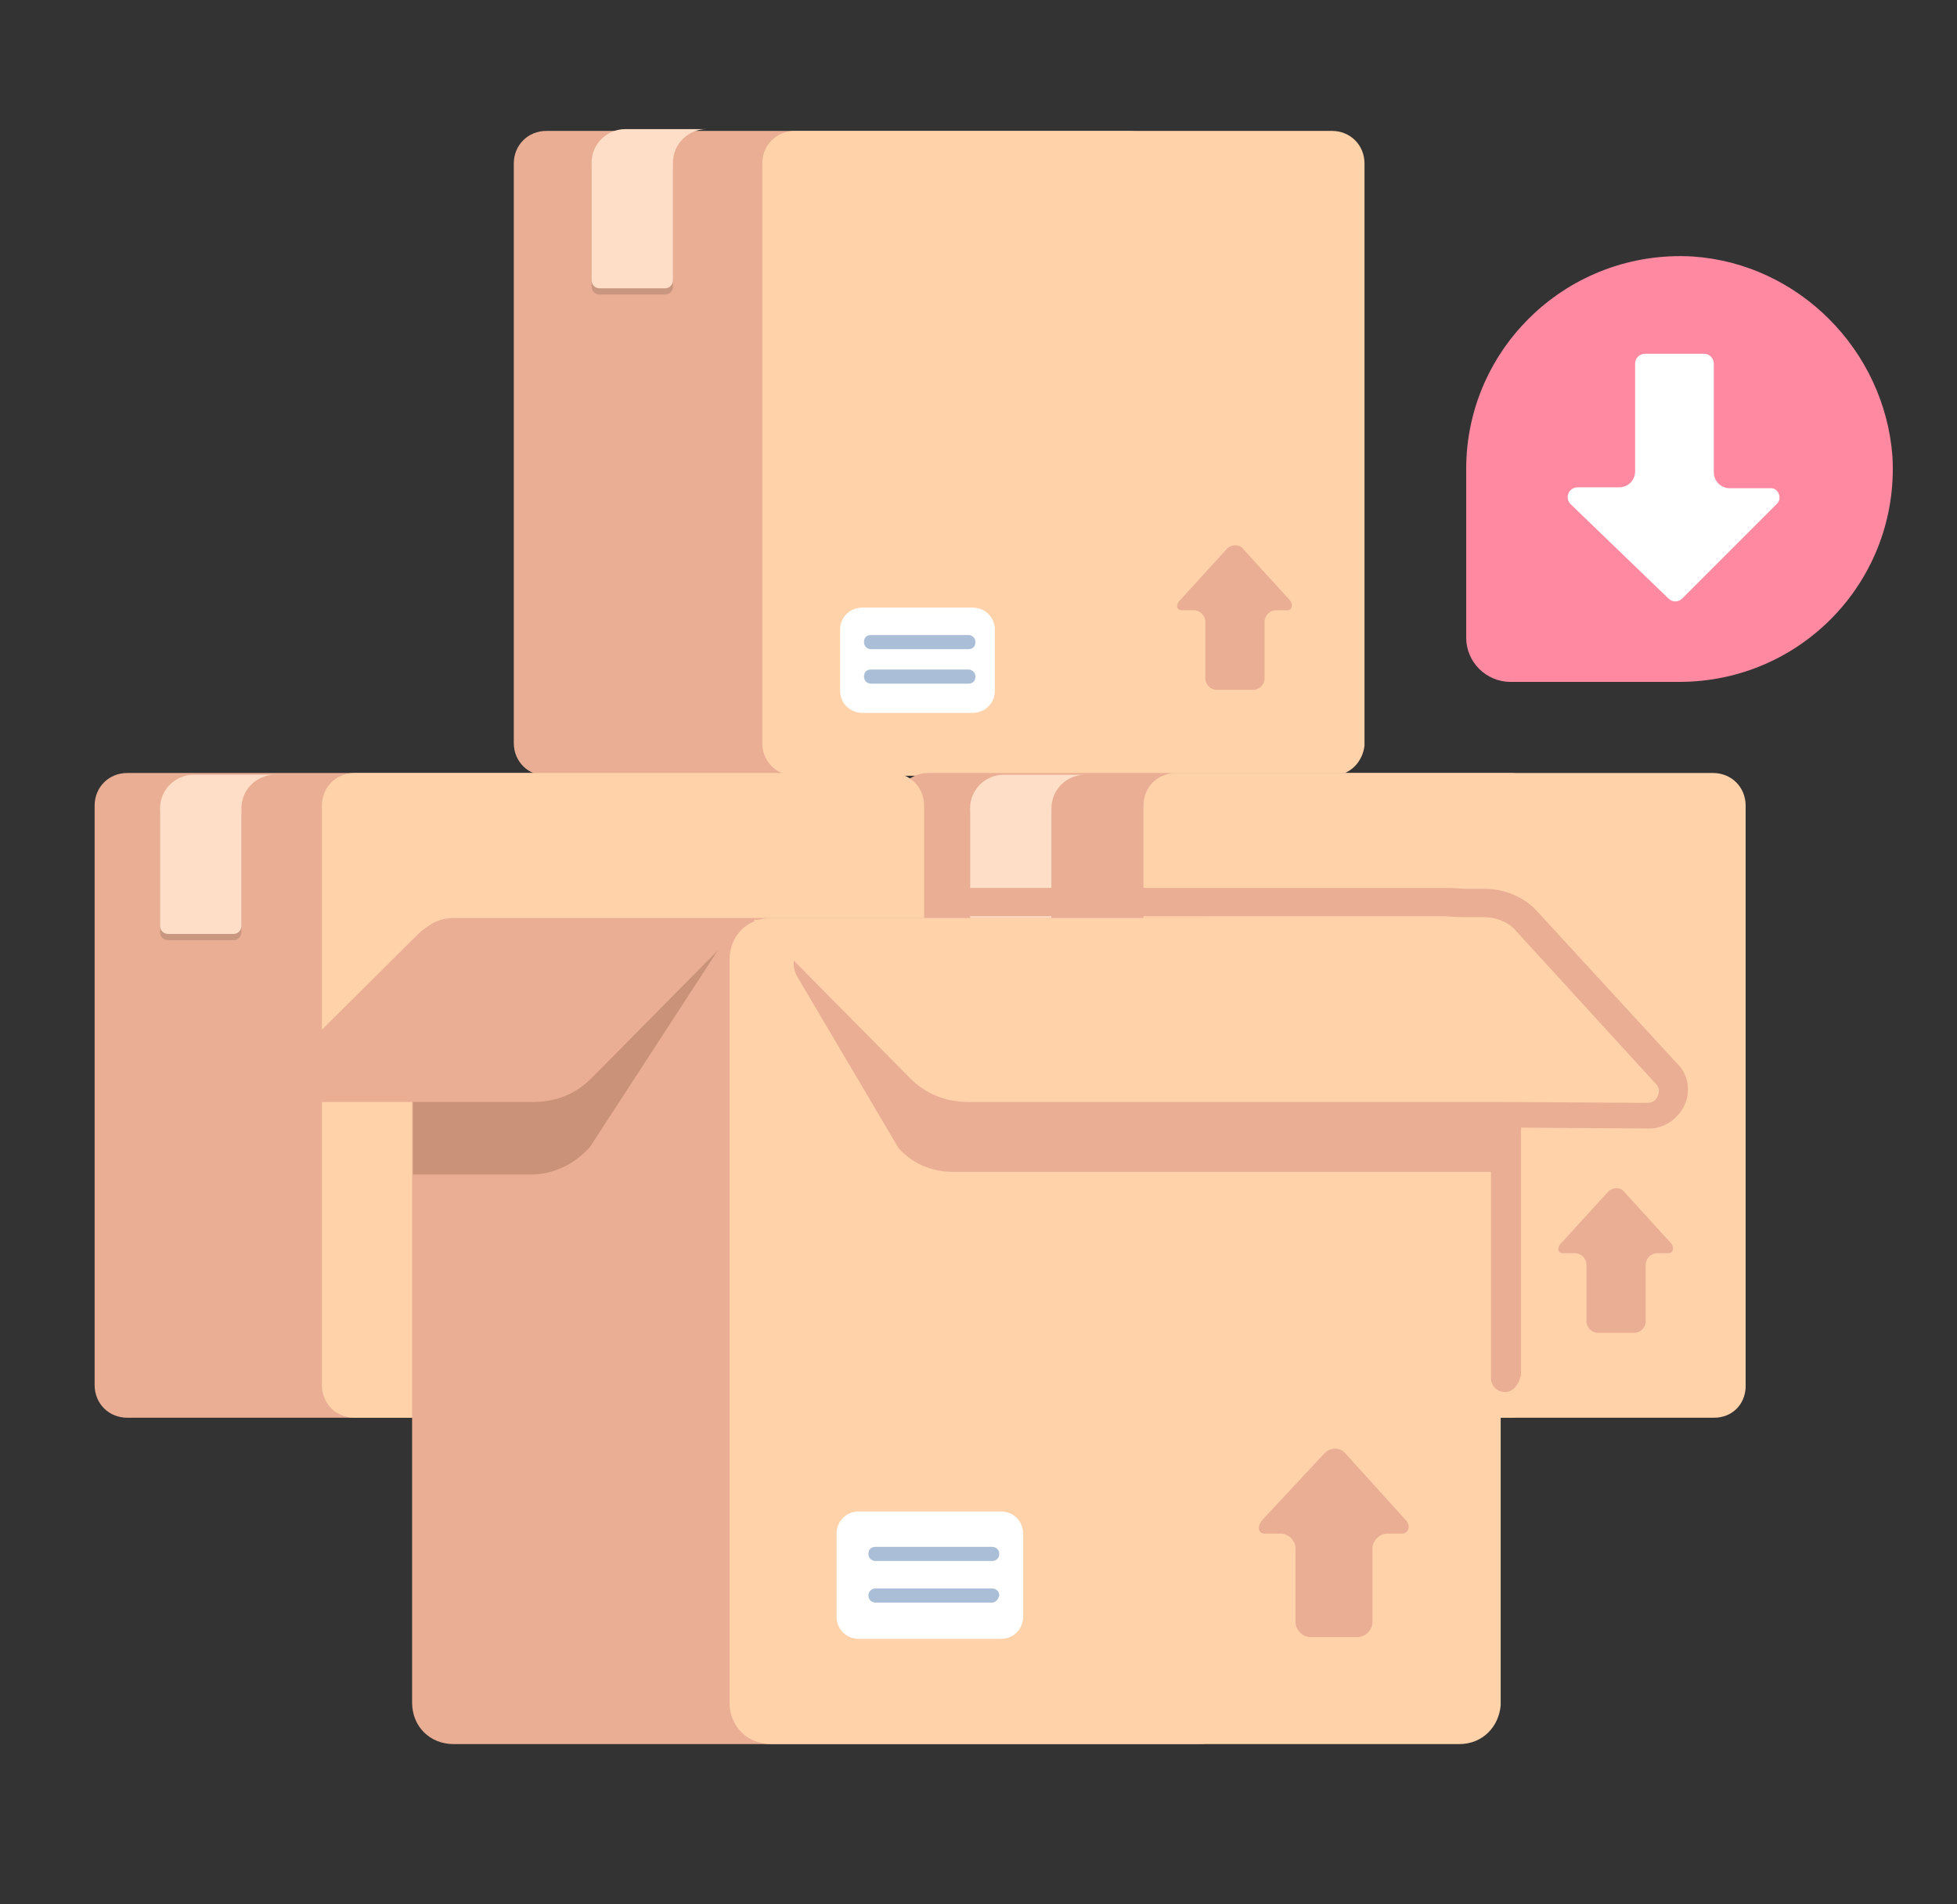 <svg id="Layer_1" xmlns="http://www.w3.org/2000/svg" xmlns:xlink="http://www.w3.org/1999/xlink" viewBox="0 0 221.3 215.3"><rect x="0" y="0" width="221.3" height="215.3" fill="#333333" stroke="none"/><style>.st0{clip-path:url(#SVGID_2_)}.st1{fill:#e9ae94}.st2{fill:#ffd2a9}.st3{clip-path:url(#SVGID_4_)}.st4{fill:#c99680}.st5{fill:#fedec6}.st6{clip-path:url(#SVGID_6_)}.st7{clip-path:url(#SVGID_8_)}.st8{enable-background:new}.st9{fill:#c99279}.st10{fill:#ff89a1}.st11{fill:#fff}.st12{fill:#aabfd7}</style><title>contaazul-tela-de-xxx-xxx-xxx</title><defs><path id="SVGID_1_" d="M127.6 87.7H61.8c-2.1 0-3.7-1.6-3.7-3.7V18.5c0-2.1 1.6-3.7 3.7-3.7h65.8c2.1 0 3.7 1.6 3.7 3.7v65.8c-.2 1.8-1.8 3.4-3.7 3.4z"/></defs><clipPath id="SVGID_2_"><use xlink:href="#SVGID_1_" overflow="visible"/></clipPath><g class="st0"><path class="st1" d="M127.6 87.7H61.8c-2.1 0-3.7-1.6-3.7-3.7V18.5c0-2.1 1.6-3.7 3.7-3.7h65.8c2.1 0 3.7 1.6 3.7 3.7v65.8c-.2 1.8-1.8 3.4-3.7 3.4z"/></g><path class="st2" d="M150.6 87.7H89.9c-2.1 0-3.7-1.6-3.7-3.7V18.5c0-2.1 1.6-3.7 3.7-3.7h60.7c2.1 0 3.7 1.6 3.7 3.7v65.8c-.2 1.8-1.6 3.4-3.7 3.4z"/><path class="st1" d="M138.7 62.1c.5-.6 1.5-.6 1.9 0l5.2 5.7c.5.5.3 1.2-.2 1.2h-1.3c-.7 0-1.3.6-1.3 1.3v6.4c0 .7-.6 1.3-1.3 1.3h-4.1c-.7 0-1.3-.6-1.3-1.3v-6.4c0-.7-.6-1.3-1.3-1.3h-1.3c-.9 0-.6-.9-.2-1.2l5.2-5.7z"/><defs><path id="SVGID_3_" d="M170.8 160.3H105c-2.1 0-3.7-1.6-3.7-3.7V91.1c0-2.1 1.6-3.7 3.7-3.7h65.8c2.1 0 3.7 1.6 3.7 3.7v65.8c-.2 1.9-1.9 3.4-3.7 3.4z"/></defs><clipPath id="SVGID_4_"><use xlink:href="#SVGID_3_" overflow="visible"/></clipPath><g class="st3"><path class="st1" d="M170.8 160.3H105c-2.1 0-3.7-1.6-3.7-3.7V91.1c0-2.1 1.6-3.7 3.7-3.7h65.8c2.1 0 3.7 1.6 3.7 3.7v65.8c-.2 1.9-1.9 3.4-3.7 3.4z"/></g><g class="st3"><path class="st4" d="M113.5 88.3c-2.1 0-3.8 1.7-3.8 3.8v13.3c0 .5.4.9.9.9h7.4c.5 0 .9-.4.9-.9V92.1"/><path class="st5" d="M113.5 87.6c-2.1 0-3.8 1.7-3.8 3.8v13.3c0 .5.4.9.9.9h7.4c.5 0 .9-.4.9-.9V91.4c0-2.1 1.7-3.8 3.8-3.8h.3"/></g><g><path class="st2" d="M193.8 160.3H133c-2.1 0-3.7-1.6-3.7-3.7V91.1c0-2.1 1.6-3.7 3.7-3.7h60.7c2.1 0 3.7 1.6 3.7 3.7v65.8c-.1 1.9-1.5 3.4-3.6 3.4z"/></g><g><path class="st1" d="M181.8 134.8c.5-.6 1.5-.6 1.9 0l5.2 5.7c.5.5.3 1.2-.2 1.2h-1.3c-.7 0-1.3.6-1.3 1.3v6.4c0 .7-.6 1.3-1.3 1.3h-4.1c-.7 0-1.3-.6-1.3-1.3V143c0-.7-.6-1.3-1.3-1.3h-1.3c-.9 0-.6-.9-.2-1.2l5.2-5.7z"/></g><g><defs><path id="SVGID_5_" d="M80.2 160.3H14.4c-2.1 0-3.7-1.6-3.7-3.7V91.1c0-2.1 1.6-3.7 3.7-3.7h65.8c2.1 0 3.7 1.6 3.7 3.7v65.8c-.2 1.9-1.8 3.4-3.7 3.4z"/></defs><clipPath id="SVGID_6_"><use xlink:href="#SVGID_5_" overflow="visible"/></clipPath><g class="st6"><path class="st1" d="M77.9 160.3H12.1c-2.1 0-3.7-1.6-3.7-3.7V91.1c0-2.1 1.6-3.7 3.7-3.7h65.8c2.1 0 3.7 1.6 3.7 3.7v65.8c-.2 1.9-1.9 3.4-3.7 3.4z"/></g><g class="st6"><path class="st4" d="M21.9 88.3c-2.1 0-3.8 1.7-3.8 3.8v13.3c0 .5.4.9.9.9h7.4c.5 0 .9-.4.9-.9V92.1"/><path class="st5" d="M21.9 87.6c-2.1 0-3.8 1.7-3.8 3.8v13.3c0 .5.4.9.9.9h7.4c.5 0 .9-.4.9-.9V91.4c0-2.1 1.7-3.8 3.8-3.8h.3"/></g><g><path class="st2" d="M100.9 160.3H40.1c-2.1 0-3.7-1.6-3.7-3.7V91.1c0-2.1 1.6-3.7 3.7-3.7h60.7c2.1 0 3.7 1.6 3.7 3.7v65.8c-.1 1.9-1.5 3.4-3.6 3.4z"/></g><g><path class="st1" d="M91.2 134.8c.5-.6 1.5-.6 1.9 0l5.2 5.7c.5.5.3 1.2-.2 1.2h-1.3c-.7 0-1.3.6-1.3 1.3v6.4c0 .7-.6 1.3-1.3 1.3h-4.1c-.7 0-1.3-.6-1.3-1.3V143c0-.7-.6-1.3-1.3-1.3h-1.3c-.9 0-.6-.9-.2-1.2l5.2-5.7z"/></g></g><g><defs><path id="SVGID_7_" d="M135.6 197.2H51.3c-2.7 0-4.7-2-4.7-4.7v-84c0-2.7 2-4.7 4.7-4.7h84.3c2.7 0 4.7 2 4.7 4.7v84.3c-.3 2.4-2.4 4.4-4.7 4.4z"/></defs><clipPath id="SVGID_8_"><use xlink:href="#SVGID_7_" overflow="visible"/></clipPath><g class="st7"><path class="st1" d="M135.6 197.2H51.3c-2.7 0-4.7-2-4.7-4.7v-84c0-2.7 2-4.7 4.7-4.7h84.3c2.7 0 4.7 2 4.7 4.7v84.3c-.3 2.4-2.4 4.4-4.7 4.4z"/></g><g class="st8"><path class="st9" d="M48.7 110l-2 2v20.8H60c2.5 0 4.9-1.1 6.7-3.1l16.2-24.9-34.2 5.2z"/></g><path class="st1" d="M84.6 104l-17.7 17.9c-1.8 1.8-4 2.7-6.7 2.7H34.9c-2.5 0-3.8-3.1-2-4.7l14.4-14.3c1.1-1.1 2.5-1.6 3.8-1.6h33.5z"/><g><path class="st2" d="M165 197.2H87.2c-2.7 0-4.7-2-4.7-4.7v-84c0-2.7 2-4.7 4.7-4.7H165c2.7 0 4.7 2 4.7 4.7v84.3c-.2 2.4-2 4.4-4.7 4.4z"/></g><g><path class="st1" d="M90.2 110.5l11.4 19.3c1.6 1.8 3.8 2.7 6.2 2.7H170v-21.1l-76.8-5.5c-2.6-.2-4.3 2.5-3 4.6z"/><path class="st2" d="M85.2 104l17.7 17.9c1.8 1.8 4 2.7 6.7 2.7h76.5c2.5 0 3.8-3.1 2-4.7l-14.2-14.2c-1.1-1.1-2.7-1.8-4.5-1.8.1.1-84.2.1-84.2.1z"/></g><g><path class="st1" d="M149.7 164.4c.7-.8 1.9-.8 2.5 0l6.7 7.4c.7.7.4 1.5-.3 1.6h-1.7c-.9 0-1.7.8-1.7 1.7v8.3c0 .9-.8 1.7-1.7 1.7h-5.3c-.9 0-1.7-.8-1.7-1.7v-8.3c0-.9-.8-1.7-1.7-1.7h-1.7c-1.1 0-.8-1.1-.3-1.6l6.9-7.4z"/></g></g><g><path class="st1" d="M170.2 157.4c-.9 0-1.6-.7-1.6-1.6v-29.6c0-.4.2-.8.5-1.1.3-.3.7-.5 1.1-.5l16.1.1c.7 0 1.1-.5 1.2-.9.1-.2.2-.8-.2-1.2l-.1-.1-16-17.5c-.8-.8-2.1-1.3-3.4-1.3h-2.2c-1 0-2-.1-2.2-.1H109c-.9 0-1.6-.7-1.6-1.6 0-.9.7-1.6 1.6-1.6h54.4c.2 0 1.3 0 2.3.1h2.2c2.1 0 4.2.8 5.7 2.3l16 17.4c1.2 1.1 1.6 2.9 1 4.5-.7 1.7-2.3 2.9-4.1 2.9l-14.5-.1v28c-.3 1.2-1 1.9-1.8 1.9z"/></g><g><path class="st10" d="M214 51.6c.8 13.9-10.2 25.5-24.1 25.5h-19.1c-2.7 0-5-2.2-5-5V53c0-13.7 11.6-24.8 25.6-24 12 .8 21.7 10.6 22.6 22.6z"/><path class="st11" d="M200.9 57l-10.7 10.7c-.4.4-1.1.4-1.5 0L177.6 57c-.7-.7-.2-1.9.8-1.9h4.7c1 0 1.8-.8 1.8-1.8V41.1c0-.6.5-1.1 1.1-1.1h6.7c.6 0 1.1.5 1.1 1.1v12.3c0 1 .8 1.8 1.8 1.8h4.7c.8 0 1.3 1.2.6 1.8z"/></g><g><path class="st11" d="M113.2 185.3H97.1c-1.4 0-2.5-1.1-2.5-2.5v-9.4c0-1.4 1.1-2.5 2.5-2.5h16.1c1.4 0 2.5 1.1 2.5 2.5v9.4c0 1.4-1.1 2.5-2.5 2.5zM99 175.7h13.2"/><path class="st12" d="M112.2 176.5H99c-.4 0-.8-.3-.8-.8s.3-.8.8-.8h13.2c.4 0 .8.3.8.8s-.4.8-.8.8z"/><g><path class="st11" d="M99 180.4h13.2"/><path class="st12" d="M112.2 181.2H99c-.4 0-.8-.3-.8-.8 0-.4.3-.8.8-.8h13.2c.4 0 .8.3.8.8-.1.4-.4.8-.8.8z"/></g></g><g><path class="st11" d="M110 80.6H97.5c-1.4 0-2.5-1.1-2.5-2.5v-6.9c0-1.4 1.1-2.5 2.5-2.5H110c1.4 0 2.5 1.1 2.5 2.5v6.9c0 1.4-1.1 2.5-2.5 2.5zM98.6 72.6h10.9"/><path class="st12" d="M109.5 73.4h-11c-.4 0-.8-.3-.8-.8s.3-.8.8-.8h11c.4 0 .8.3.8.8s-.3.8-.8.8z"/><g><path class="st11" d="M98.6 76.5h10.9"/><path class="st12" d="M109.5 77.3h-11c-.4 0-.8-.3-.8-.8s.3-.8.8-.8h11c.4 0 .8.3.8.8s-.3.8-.8.8z"/></g></g><g><path class="st4" d="M70.7 15.3c-2.1 0-3.8 1.7-3.8 3.8v13.3c0 .5.4.9.9.9h7.4c.5 0 .9-.4.9-.9V19.1"/><path class="st5" d="M70.7 14.6c-2.1 0-3.8 1.7-3.8 3.8v13.3c0 .5.4.9.9.9h7.4c.5 0 .9-.4.9-.9V18.4c0-2.1 1.7-3.8 3.8-3.8h.3"/></g></svg>